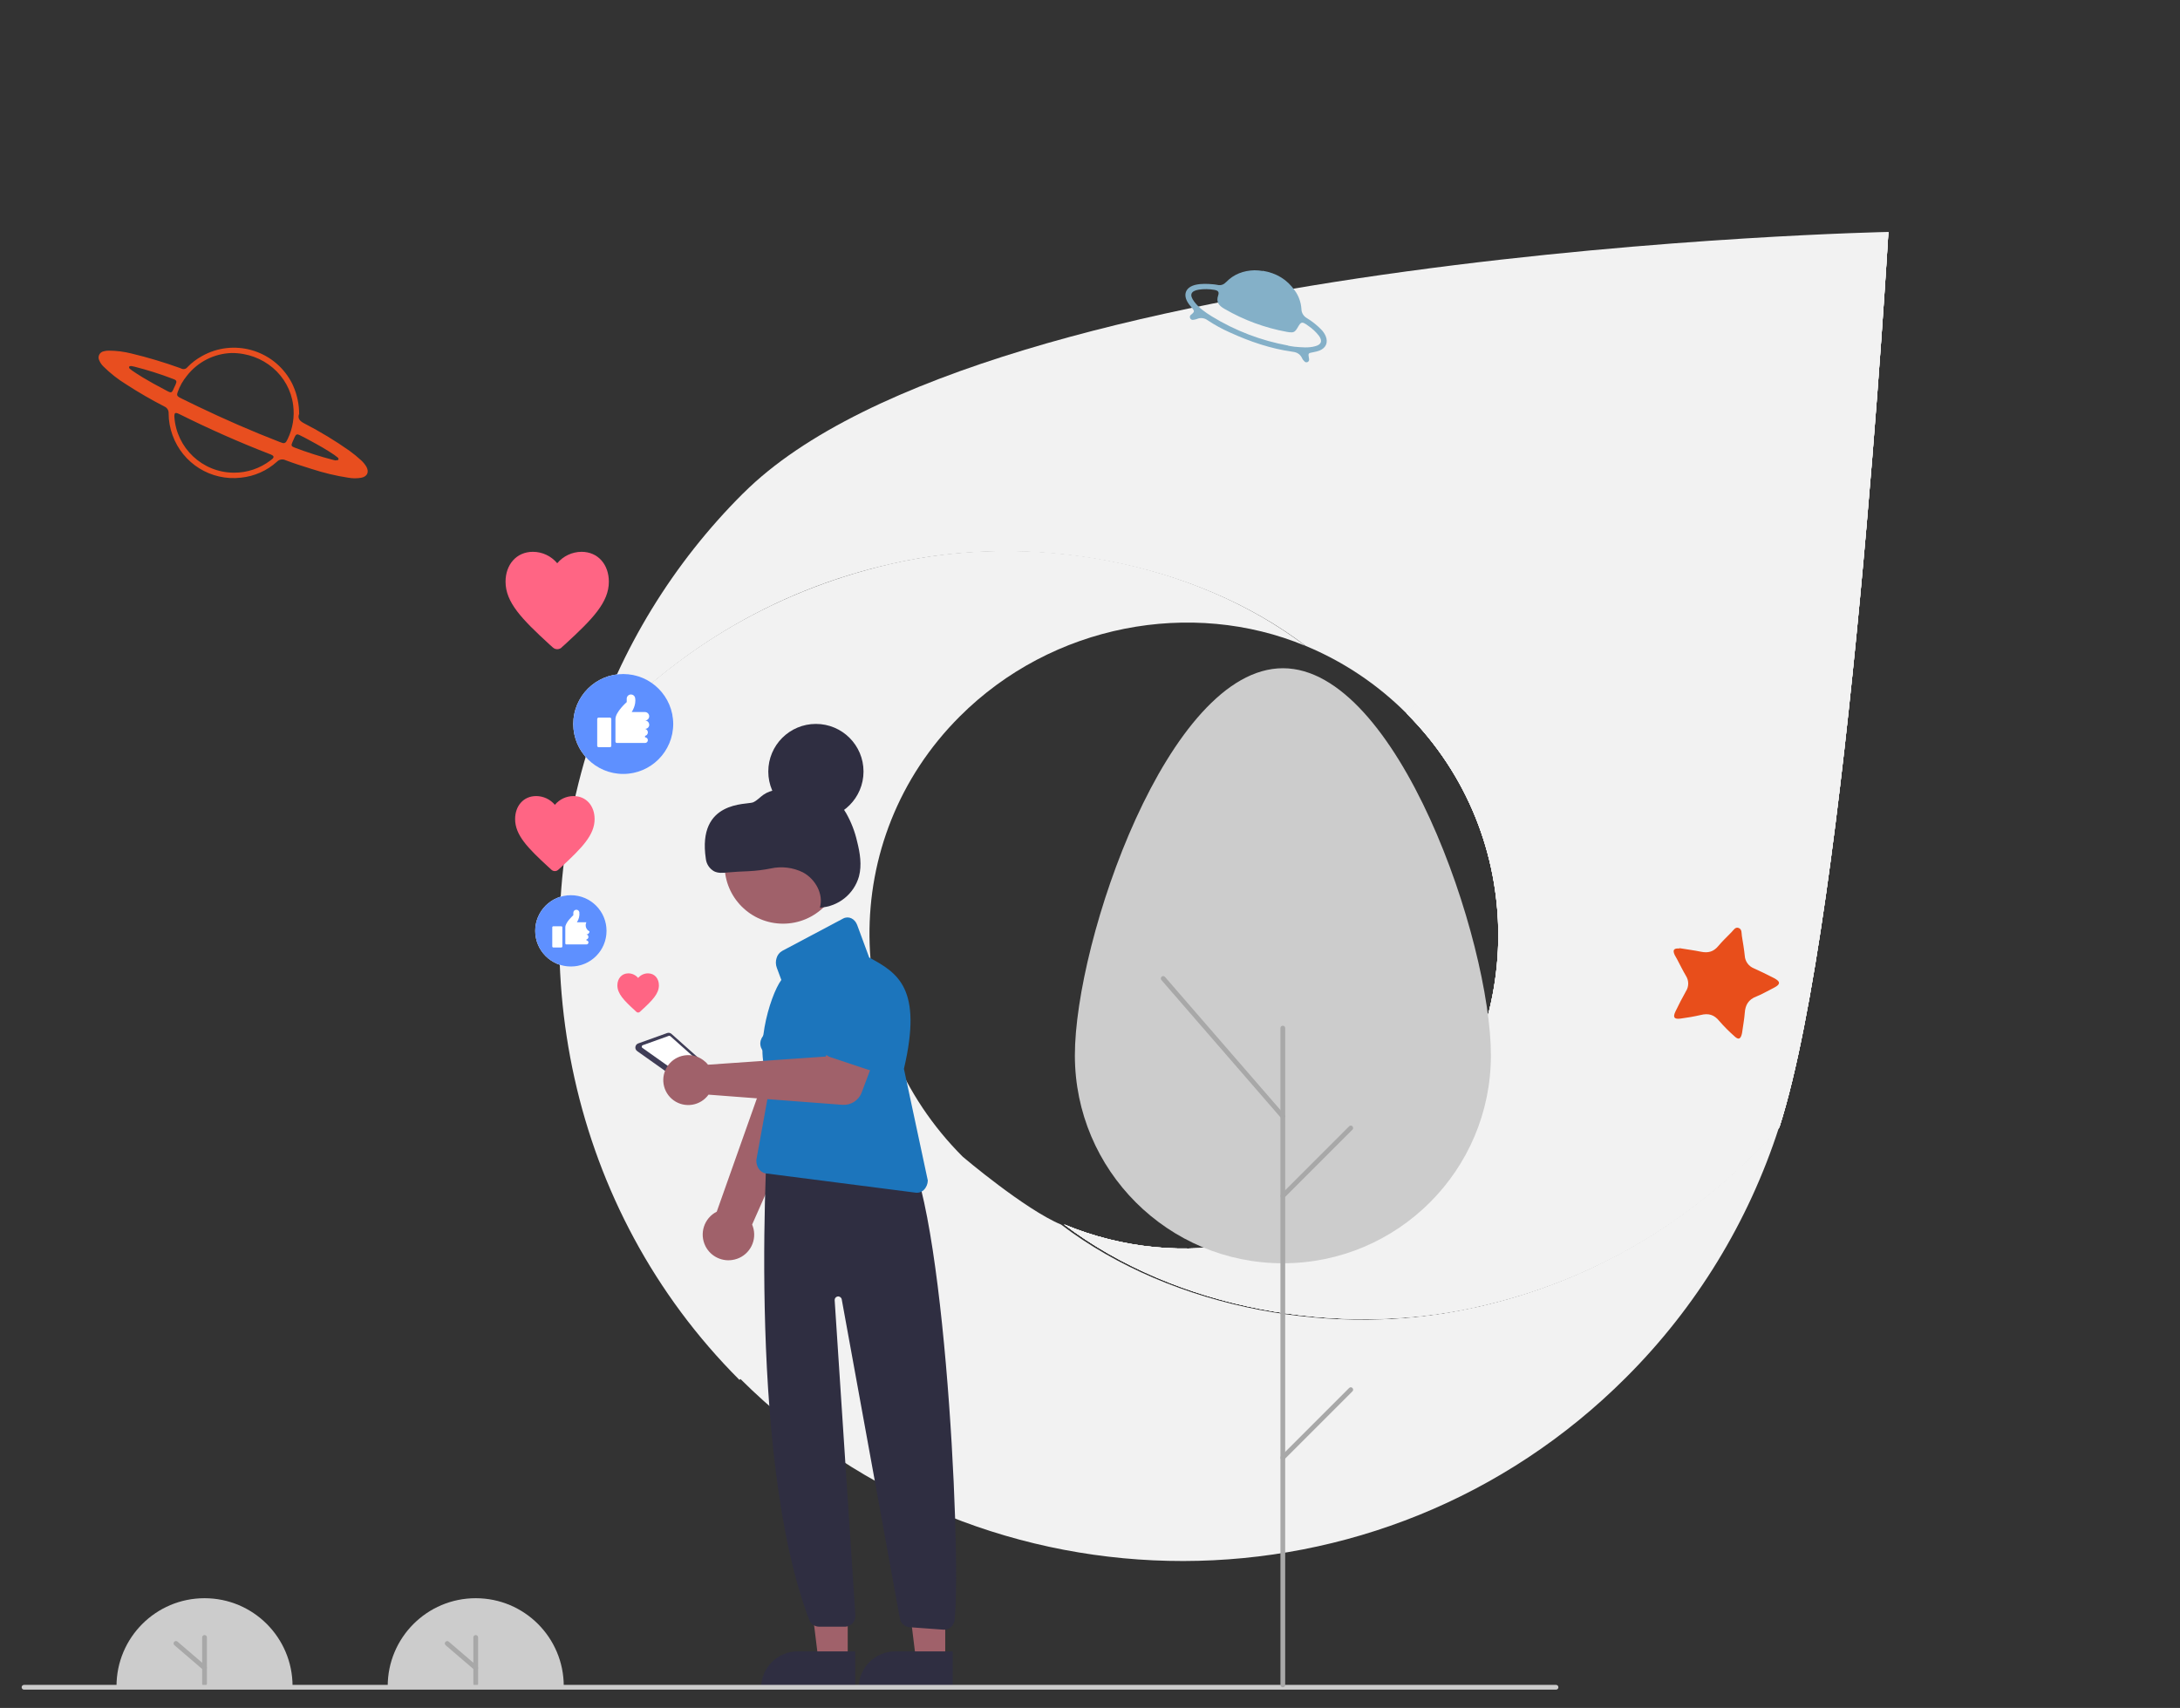<?xml version="1.0" encoding="UTF-8"?> <svg xmlns="http://www.w3.org/2000/svg" xmlns:xlink="http://www.w3.org/1999/xlink" viewBox="0 0 293.96 230.34"><rect x="0" y="0" width="293.96" height="230.34" fill="#333333" stroke="none"/><defs><style>.cls-1{fill:#2f2e41;}.cls-2{fill:#fff;}.cls-3{fill:#3f3d56;}.cls-4{clip-path:url(#clippath-2);}.cls-5{fill:#5e90ff;}.cls-6{fill:#84b0c8;}.cls-7{clip-path:url(#clippath-1);}.cls-8{fill:#e84e1f;}.cls-9{fill:#e84e1b;}.cls-10{clip-path:url(#clippath);}.cls-11{fill:none;}.cls-12{fill:#a0616a;}.cls-13{fill:#ccc;}.cls-14{fill:#ff6584;}.cls-15{fill:#a8a8a8;}.cls-16{fill:#f2f2f2;}.cls-17{fill:#1c75bc;}</style><clipPath id="clippath"><path class="cls-11" d="M189.67,96.21c16.49,16.49,16.49,43.32,0,59.8-12.14,12.11-30.37,15.71-46.2,9.11,15.13,11.49,37.22,15.31,55.66,11.11,16.46-3.66,30.11-12.28,40.81-24.2,9.37-29.14,14.7-120.75,14.7-120.75l-64.96,64.93Z"></path></clipPath><clipPath id="clippath-1"><rect class="cls-11" x="125.43" y="17.81" width="147.24" height="176.06"></rect></clipPath><clipPath id="clippath-2"><rect class="cls-11" x="118.24" y="41.59" width="161.61" height="128.5" transform="translate(69.73 290.5) rotate(-83)"></rect></clipPath></defs><g id="Livello_4"><g><path class="cls-16" d="M189.67,96.21c16.49,16.49,16.49,43.32,0,59.8-12.14,12.11-30.37,15.71-46.2,9.11,15.13,11.49,37.22,15.31,55.66,11.11,16.46-3.66,30.11-12.28,40.81-24.2,9.37-29.14,14.7-120.75,14.7-120.75l-64.96,64.93Z"></path><g><path class="cls-16" d="M198.93,176.3c-18.5,4.23-40.67,.39-55.85-11.15-4.89-2.04-13.26-9.15-13.26-9.15-16.48-16.48-16.91-42.88-.42-59.36,12.46-12.47,31.28-15.93,46.62-9.54-15.13-11.49-37.05-15.47-56.03-11.03-16.41,3.85-29.74,12.21-40.43,24.11-9.37,29.14-2.93,62.83,20.15,85.92l.14-.12c32.97,32.78,86.48,32.73,119.38-.18,9.48-9.45,16.56-21.03,20.66-33.77-10.73,11.96-24.42,20.61-40.95,24.28"></path><path class="cls-16" d="M100.2,66.54c-9.45,9.42-16.51,20.96-20.6,33.66,10.7-11.91,24.34-20.54,40.81-24.2,18.44-4.2,40.53-.38,55.66,11.11,5.09,2.11,9.71,5.21,13.6,9.11,16.48,16.48,16.48,43.31,0,59.79-12.14,12.11-30.37,15.71-46.2,9.11,15.13,11.49,37.22,15.31,55.66,11.11,16.46-3.66,30.11-12.29,40.81-24.2,9.37-29.14,14.7-120.75,14.7-120.75,0,0-121.59,2.41-154.43,35.26"></path><g class="cls-10"><g><rect class="cls-16" x="125.42" y="17.81" width="147.24" height="176.06"></rect><g class="cls-7"><g><polygon class="cls-16" points="125.42 178.22 145.12 17.81 272.66 33.47 252.97 193.88 125.42 178.22"></polygon><g class="cls-4"><rect class="cls-16" x="102.69" y="22.04" width="192.7" height="167.6" transform="translate(69.73 290.5) rotate(-83)"></rect></g></g></g></g></g></g></g><path class="cls-6" d="M170.28,36.52c1.81,.3,3.27,1.15,4.33,2.68,.52,.72,.82,1.58,.88,2.47,0,.51,.29,.98,.73,1.23,.7,.42,1.35,.94,1.92,1.52,.25,.25,.46,.55,.61,.88,.37,.87,.06,1.61-.8,1.97-.3,.11-.6,.19-.91,.24-.64,.11-.65,.14-.54,.77,.03,.1,.03,.21,.02,.31-.05,.2-.25,.31-.44,.26-.06-.01-.11-.04-.15-.08-.16-.14-.29-.31-.37-.5-.26-.52-.67-.76-1.25-.83-2.96-.41-5.77-1.37-8.48-2.61-1.04-.46-2.04-1.01-2.99-1.64-.41-.31-.95-.38-1.42-.18-.16,.06-.32,.1-.49,.12-.2,.05-.4-.06-.46-.25-.07-.16,0-.35,.14-.44,.05-.04,.1-.07,.15-.12,.29-.27,.3-.38,.06-.69-.2-.25-.42-.47-.59-.74-.76-1.14-.37-2.16,.98-2.48,.79-.18,1.59-.14,2.39-.07,.19,.02,.38,.04,.56,.08,.48,.11,.85-.04,1.19-.39,1.04-1.07,2.34-1.54,3.8-1.58,.38,0,.76,.03,1.13,.1m3.41,10.07c.29,.05,.58,.11,.87,.14,.95,.08,1.9,.19,2.83-.08,.79-.22,.95-.71,.48-1.37-.41-.54-.91-1-1.47-1.38-.85-.61-.95-.59-1.46,.31-.18,.3-.37,.58-.76,.58-.21,0-.42-.02-.63-.06-2.97-.54-5.83-1.59-8.44-3.11-.75-.43-1.16-.91-.84-1.83,.15-.46-.02-.64-.53-.73-.69-.12-1.39-.13-2.08-.03-1.1,.18-1.3,.71-.64,1.6s1.51,1.46,2.41,2.02c3.15,1.93,6.64,3.26,10.27,3.92"></path><path class="cls-8" d="M40.31,55.88c-.2,.63,.19,.95,.77,1.25,2.09,1.08,4.11,2.3,6.04,3.66,.55,.4,1.08,.83,1.58,1.29,.28,.26,.53,.56,.72,.89,.38,.72,.09,1.3-.7,1.46-.57,.1-1.16,.1-1.73,0-1.71-.26-3.4-.67-5.05-1.21-1.16-.36-2.32-.73-3.45-1.16-.39-.19-.86-.1-1.16,.22-1.34,1.21-3.04,1.96-4.84,2.14-4.04,.47-7.86-1.91-9.23-5.74-.34-.93-.52-1.92-.52-2.91,.03-.41-.2-.79-.58-.95-1.76-.91-3.48-1.9-5.14-2.98-1.11-.68-2.14-1.49-3.07-2.41-.25-.24-.44-.52-.57-.84-.21-.42-.03-.93,.39-1.14,.07-.03,.14-.06,.21-.07,.23-.06,.46-.1,.7-.09,1.04,0,2.07,.14,3.07,.39,2.2,.53,4.37,1.18,6.51,1.95,.06,.02,.11,.04,.17,.07,.29,.15,.64,.08,.84-.18,.58-.6,1.24-1.1,1.97-1.5,4.23-2.38,9.58-.87,11.96,3.35,.13,.23,.25,.46,.35,.7,.52,1.19,.79,2.48,.79,3.79m-9.13-8.25c-2.35,.08-4.55,1.2-6,3.06-.55,.67-.98,1.42-1.26,2.24-.13,.37-.07,.5,.26,.7,.1,.06,.21,.11,.32,.16,.71,.34,1.41,.69,2.11,1.03,3.63,1.74,7.33,3.36,11.08,4.81,.12,.04,.24,.09,.37,.13,.19,.07,.4,0,.51-.18,.07-.11,.13-.23,.19-.35,.69-1.42,.95-3.01,.74-4.58-.51-3.99-4-7.04-8.31-7.02m.32,16.14c1.78,.01,3.51-.57,4.92-1.65,.11-.08,.22-.17,.32-.26,.16-.18,.14-.32-.06-.44-.14-.08-.29-.15-.45-.2-4.07-1.58-8.06-3.35-11.98-5.3-.1-.05-.21-.11-.32-.15-.32-.13-.45-.04-.46,.32v.13c.28,4.23,3.78,7.53,8.02,7.55m13.75-1.68c.15,0,.29,.03,.35-.09s-.04-.25-.15-.32-.27-.22-.42-.32c-1.03-.7-2.11-1.31-3.19-1.89-.5-.27-.99-.54-1.49-.78-.32-.16-.47-.09-.63,.24-.12,.25-.23,.51-.34,.77-.17,.39-.12,.52,.3,.68,1.71,.65,3.45,1.21,5.23,1.67l.36,.08m-27.6-12.74c-.14,0-.24,0-.28,.09s0,.2,.08,.27,.21,.17,.32,.25c.91,.63,1.87,1.2,2.84,1.74,.68,.37,1.36,.74,2.03,1.09,.36,.18,.49,.13,.66-.24,.11-.23,.2-.46,.32-.69,.2-.46,.16-.6-.32-.77-1.71-.66-3.46-1.21-5.23-1.66-.15-.04-.3-.06-.39-.08"></path><path class="cls-9" d="M226.44,127.87c.95,.16,1.94,.28,2.91,.48s1.69,.02,2.33-.74c.56-.67,1.18-1.26,1.8-1.89,.27-.27,.51-.75,.97-.57s.37,.68,.43,1.07c.14,.89,.3,1.77,.39,2.67,.04,.76,.53,1.43,1.24,1.71,.82,.36,1.63,.77,2.43,1.17,.2,.09,.39,.2,.58,.32,.48,.32,.49,.6,.03,.92-.18,.12-.38,.22-.57,.32-.72,.36-1.43,.78-2.17,1.07-1.03,.4-1.47,1.12-1.54,2.21-.06,.8-.21,1.6-.32,2.4-.02,.15-.04,.32-.08,.46-.17,.67-.45,.78-.95,.32-.75-.66-1.45-1.36-2.1-2.11-.68-.84-1.45-1.05-2.46-.8-.91,.21-1.83,.37-2.75,.49-.86,.11-1.06-.16-.69-.95,.44-.92,.91-1.83,1.41-2.72,.42-.64,.42-1.46,0-2.11-.43-.73-.79-1.48-1.18-2.21-.1-.2-.22-.38-.32-.57-.32-.69-.13-.95,.63-.89"></path><rect class="cls-11" y="30.35" width="254.31" height="199.99"></rect></g><g id="Livello_5"><g><path class="cls-13" d="M15.71,227.41c0-6.55,5.31-11.87,11.87-11.87s11.87,5.31,11.87,11.87"></path><path class="cls-15" d="M27.58,227.41c-.18,0-.32-.14-.32-.32v-6.26c0-.18,.14-.32,.32-.32s.32,.14,.32,.32v6.26c0,.18-.14,.32-.32,.32Z"></path><path class="cls-15" d="M27.58,225.26c-.08,0-.15-.03-.21-.08l-3.85-3.3c-.14-.11-.15-.32-.04-.45,.11-.14,.32-.15,.45-.04,0,0,0,0,0,0l3.85,3.3c.13,.12,.15,.32,.03,.45-.06,.07-.15,.11-.24,.11Z"></path><path class="cls-13" d="M52.28,227.41c0-6.55,5.31-11.87,11.87-11.87s11.87,5.31,11.87,11.87"></path><path class="cls-15" d="M64.15,227.41c-.18,0-.32-.14-.32-.32v-6.26c0-.18,.14-.32,.32-.32s.32,.14,.32,.32v6.26c0,.18-.14,.32-.32,.32Z"></path><path class="cls-15" d="M64.15,225.26c-.08,0-.15-.03-.21-.08l-3.85-3.3c-.13-.12-.15-.32-.03-.45s.32-.15,.45-.03l3.85,3.3c.13,.12,.15,.32,.03,.45-.06,.07-.15,.11-.24,.11Z"></path><circle class="cls-2" cx="76.98" cy="125.54" r="4.81"></circle><path class="cls-5" d="M76.98,120.73c-2.66,0-4.81,2.15-4.81,4.81s2.15,4.81,4.81,4.81,4.81-2.15,4.81-4.81-2.15-4.81-4.81-4.81h0Zm-1.15,6.91c0,.07-.06,.14-.14,.14h-1.08c-.07,0-.14-.06-.14-.14v-2.58c0-.07,.06-.14,.14-.14h1.08c.07,0,.14,.06,.14,.14h0v2.58Zm3.66-2.03c0,.22-.18,.41-.41,.41h0c.18,.04,.3,.22,.26,.41-.03,.13-.13,.24-.26,.26v.14c.15,0,.27,.12,.27,.27s-.12,.27-.27,.27h-2.71c-.07,0-.14-.06-.14-.14v-2.17c0-.68,1.08-1.63,1.08-1.63v-.33c0-.23,.18-.41,.41-.41,.19,0,.35,.13,.4,.31v.02c.06,.48-.06,.96-.33,1.36h.83s.02,0,.04,0h.41c-.22,.45-.04,1,.41,1.22h0Z"></path><circle class="cls-2" cx="84.04" cy="97.64" r="6.74"></circle><path class="cls-5" d="M84.04,90.9c-3.72,0-6.74,3.02-6.74,6.74s3.02,6.74,6.74,6.74,6.74-3.02,6.74-6.74h0c0-3.72-3.02-6.74-6.74-6.74Zm-1.61,9.68c0,.1-.08,.19-.19,.19h-1.52c-.1,0-.19-.08-.19-.19v-3.61c0-.1,.08-.19,.19-.19h1.52c.1,0,.19,.08,.19,.19v3.61Zm5.12-2.85c0,.31-.25,.57-.57,.57h0c.26,.06,.42,.31,.37,.57-.04,.19-.18,.33-.37,.37v.2c.21,0,.38,.17,.38,.38s-.17,.38-.38,.38h-3.8c-.1,0-.19-.08-.19-.19v-3.04c0-.95,1.52-2.28,1.52-2.28v-.46c0-.32,.26-.57,.57-.57,.27,0,.5,.18,.56,.44,0,0,0,.02,0,.03,.19,.95-.46,1.9-.46,1.9h1.17s.03,0,.05,0h.57c.31,0,.57,.26,.57,.57,0,.31-.25,.57-.57,.57,.31,0,.57,.25,.57,.57h0Z"></path><path class="cls-12" d="M99.03,169.87c1.85-.43,3.01-2.28,2.58-4.14-.05-.2-.11-.39-.19-.58l12.7-28.7-7.27-1.83-10.2,28.79c-1.71,.87-2.38,2.95-1.52,4.66,.73,1.43,2.34,2.17,3.89,1.8h0Z"></path><path class="cls-17" d="M110.48,145.44l-7.07-3.31c-.77-.36-1.11-1.28-.74-2.05,.03-.07,.07-.13,.11-.2l4.3-6.49c1.02-2.14,3.58-3.05,5.72-2.03,2.13,1.01,3.04,3.56,2.04,5.69l-2.22,7.43c-.24,.82-1.11,1.28-1.92,1.04-.07-.02-.14-.05-.21-.08h0Z"></path><path class="cls-3" d="M85.91,141.75l7.79,5.52c.2,.15,.48,.15,.69,0l2.11-1.58c.26-.19,.31-.55,.13-.81-.03-.03-.05-.07-.09-.1l-6-5.35c-.16-.14-.38-.18-.58-.11l-3.9,1.4c-.3,.11-.46,.45-.35,.76,.04,.11,.11,.21,.21,.27h0Z"></path><path class="cls-2" d="M86.62,141.32l7.02,4.97c.07,.05,.17,.06,.25,0l1.89-1.42c.09-.06,.11-.19,.05-.28,0,0,0,0,0,0,0-.01-.02-.02-.03-.03l-5.41-4.82c-.06-.05-.14-.06-.21-.04l-3.51,1.26c-.11,.04-.16,.16-.12,.27,.01,.04,.04,.07,.07,.09h0Z"></path><polygon class="cls-12" points="114.31 224 110.37 224 108.5 208.83 114.31 208.83 114.31 224"></polygon><path class="cls-1" d="M115.31,227.81h-12.68v-.16c0-2.73,2.21-4.94,4.94-4.94h7.75s0,5.1,0,5.1Z"></path><polygon class="cls-12" points="127.46 224 123.53 224 121.66 208.83 127.46 208.83 127.46 224"></polygon><path class="cls-1" d="M128.46,227.81h-12.68v-.16c0-2.73,2.21-4.94,4.94-4.94h7.75s0,5.1,0,5.1Z"></path><path class="cls-1" d="M127.28,219.78s-.07,0-.11,0l-4.52-.33c-.64-.05-1.17-.51-1.3-1.13l-7.85-43.1c-.06-.26-.31-.42-.57-.37-.24,.05-.4,.27-.38,.51l2.79,42.47c.06,.79-.53,1.49-1.33,1.55-.04,0-.08,0-.11,0h-3.44c-.59,0-1.13-.36-1.34-.92-8.66-22.68-5.52-67.12-5.5-67.57l.32-.32h0l17.25,2.98,.04,.04c5.89,4.33,8.44,55.03,7.51,64.67,0,.41-.16,.8-.43,1.11-.27,.27-.63,.42-1.01,.42Z"></path><circle class="cls-12" cx="105.59" cy="116.69" r="7.88"></circle><path class="cls-17" d="M123.66,160.86c-.08,0-.16,0-.24-.02l-20.23-2.6c-.72-.15-1.24-.92-1.2-1.8l1.94-10.69c-2.57-3.21-.14-11.49,1.43-13.59l-.61-1.64c-.16-.43-.17-.89-.03-1.32,.12-.41,.39-.75,.76-.96l8.21-4.36c.73-.39,1.58,0,1.9,.88l1.61,4.36h-.02c3.86,2.08,7.27,4.12,4.71,15.03l3.22,15.06c-.01,.47-.2,.93-.54,1.27-.24,.24-.57,.38-.91,.38Z"></path><path class="cls-12" d="M95.11,143.2c.13,.12,.25,.25,.36,.39l15.87-1.1,1.7-3.47,5.57,1.89-2.42,6.43c-.4,1.07-1.46,1.74-2.6,1.66l-18.05-1.37c-1.09,1.51-3.19,1.85-4.7,.77-1.51-1.09-1.85-3.19-.77-4.7,1.09-1.51,3.19-1.85,4.7-.77,.11,.08,.22,.17,.32,.26h0Z"></path><path class="cls-17" d="M111.06,141.73c-.16-.39-.14-.83,.05-1.2l3.27-6.46c.7-2.1,2.97-3.24,5.07-2.54,2.09,.7,3.23,2.95,2.54,5.05l-1.26,7.16c-.14,.79-.89,1.31-1.67,1.17-.07-.01-.14-.03-.21-.05l-6.92-2.3c-.4-.13-.72-.43-.88-.82Z"></path><path class="cls-14" d="M86.29,136.46c-.14,.13-.34,.13-.48,0l-.18-.17c-1.51-1.38-2.38-2.28-2.38-3.4,0-.91,.58-1.62,1.48-1.62,.51,0,.99,.23,1.32,.62,.33-.39,.81-.62,1.32-.62,.91,0,1.48,.7,1.48,1.62,0,1.12-.87,2.02-2.38,3.4l-.18,.17Z"></path><path class="cls-14" d="M75.28,117.3c-.26,.24-.66,.24-.92,0l-.35-.32c-2.89-2.65-4.55-4.37-4.55-6.52,0-1.75,1.11-3.1,2.84-3.1,.97,0,1.9,.44,2.52,1.18,.63-.75,1.55-1.18,2.52-1.18,1.74,0,2.84,1.35,2.84,3.1,0,2.14-1.67,3.86-4.55,6.52l-.35,.32Z"></path><path class="cls-14" d="M75.74,87.32c-.34,.31-.86,.31-1.19,0l-.46-.41c-3.75-3.44-5.92-5.68-5.92-8.46,0-2.27,1.44-4.03,3.69-4.03,1.27,0,2.46,.57,3.28,1.54,.81-.97,2.01-1.53,3.27-1.54,2.26,0,3.69,1.75,3.69,4.03,0,2.78-2.17,5.02-5.92,8.46l-.46,.41Z"></path><path class="cls-13" d="M209.82,227.87H3.24c-.18,0-.32-.14-.32-.32s.14-.32,.32-.32H209.82c.18,0,.32,.14,.32,.32s-.14,.32-.32,.32Z"></path><circle class="cls-1" cx="110.02" cy="104.05" r="6.42"></circle><path class="cls-1" d="M98.14,117.66c-.63,.07-1.29,.13-1.86-.16-.61-.35-1.02-.97-1.1-1.66-1.2-7.94,5.56-7.29,6.36-7.63,.54-.23,.93-.7,1.41-1.03,1.05-.73,2.41-.78,3.69-.81,1.52-.03,3.09-.06,4.48,.55,1.25,.59,2.29,1.55,2.98,2.75,.68,1.2,1.18,2.49,1.48,3.83,.39,1.54,.65,3.16,.25,4.69-.67,2.39-2.79,4.08-5.27,4.22,.52-1.83-.61-3.86-2.29-4.76-1.35-.67-2.9-.85-4.37-.52-.96,.19-1.92,.31-2.9,.36-.96,.04-2.1,.09-2.87,.17Z"></path><path class="cls-13" d="M201.04,142.34c0-15.48-12.56-52.22-28.05-52.22s-28.05,36.74-28.05,52.22c.01,15.49,12.58,28.04,28.07,28.03,15.47-.01,28.02-12.55,28.03-28.03Z"></path><path class="cls-15" d="M172.98,227.55c-.18,0-.32-.14-.32-.32v-88.58c0-.18,.14-.32,.32-.32s.32,.14,.32,.32v88.58c0,.18-.14,.32-.32,.32Z"></path><path class="cls-15" d="M172.98,150.88c-.09,0-.18-.04-.24-.11l-16.13-18.6c-.12-.13-.1-.34,.03-.45,.13-.12,.34-.1,.45,.03l16.13,18.6c.12,.13,.1,.34-.03,.45-.06,.05-.13,.08-.21,.08Z"></path><path class="cls-15" d="M172.98,161.62c-.18,0-.32-.14-.32-.32,0-.09,.03-.17,.09-.23l9.17-9.17c.13-.13,.33-.13,.45,0s.13,.33,0,.45l-9.17,9.17c-.06,.06-.14,.09-.23,.09Z"></path><path class="cls-15" d="M172.98,196.91c-.18,0-.32-.14-.32-.32,0-.09,.03-.17,.09-.23l9.17-9.17c.13-.13,.33-.13,.45,0s.13,.33,0,.45l-9.17,9.17c-.06,.06-.14,.09-.23,.09Z"></path></g></g></svg> 